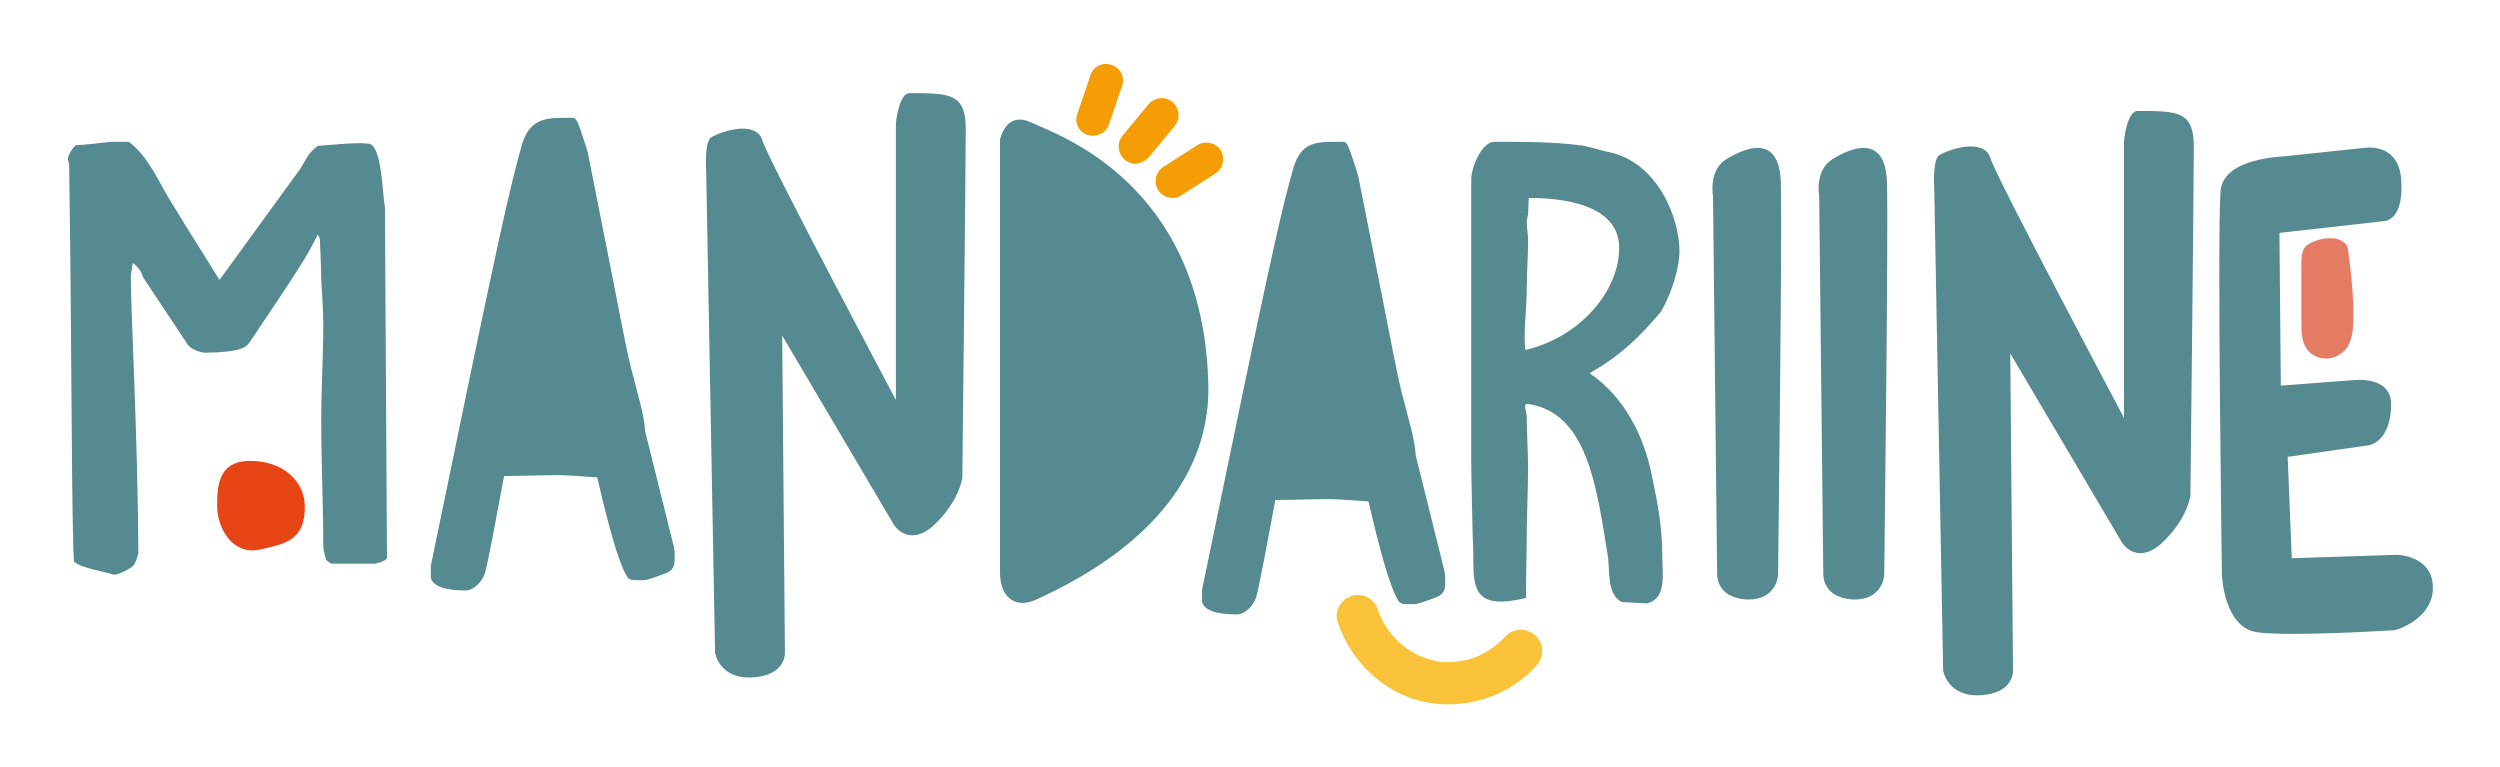 <?xml version="1.0" encoding="UTF-8"?> <svg xmlns="http://www.w3.org/2000/svg" xmlns:xlink="http://www.w3.org/1999/xlink" version="1.1" id="Calque_1" x="0px" y="0px" viewBox="0 0 365 112" style="enable-background:new 0 0 365 112;" xml:space="preserve"> <style type="text/css"> .st0{fill:#558A91;} .st1{fill:#E74516;} .st2{fill:#F49D04;} .st3{fill:#E47B63;} .st4{fill:#FAC239;} </style> <g> <g> <path class="st0" d="M10.7,80c-0.3-12.7-0.2-26.7-0.6-56c0-0.1-0.2-0.7-0.2-0.8c0-0.4,0.7-1.7,1.2-2c0.7,0,4.4-0.4,5.1-0.5h2.6 c3,2.2,4.6,6.4,6.5,9.3c2.1,3.5,4.5,7.2,6.7,10.8h0.1l11.7-16.1c1-1.5,1-2.2,2.6-3.4c2.7-0.2,4.2-0.4,6.5-0.4 c0.1,0,0.9,0.1,1.1,0.1c1.8,0.7,1.8,7.2,2.2,9.2l0.3,51.3c-0.2,0.4-1.5,0.8-1.9,0.8h-6.2c-0.1,0-0.8-0.5-0.8-0.6 c-0.1-0.3-0.4-1.5-0.4-1.8c0-6.4-0.3-12.3-0.3-18.7c0-4.6,0.3-9.3,0.3-13.9c0-2.2-0.2-4.4-0.3-6.5c0-1.7-0.2-5.8-0.2-5.9l-0.3-0.7 c-0.2,0.6-2,3.8-2.5,4.5c-0.9,1.5-5.3,8.1-7,10.6c-0.2,0.3-0.3,0.4-0.4,0.6c-0.6,0.9-1.5,1.5-6.4,1.6c-0.9,0-2.2-0.5-2.7-1.2 l-6.5-9.8c-0.2-0.8-0.8-1.6-1.5-2.1c-0.1,0.3-0.2,1.4-0.3,1.7v0.2c0,5.5,1,22.8,1.1,40.4c0,0.3-0.4,1.4-0.6,1.7 c-0.1,0.4-2.2,1.5-2.9,1.5h-0.1C15.1,83.4,12,83,10.8,82C10.8,81.7,10.7,80.4,10.7,80z"></path> <path class="st0" d="M82.4,17.2h1.4c0.5,0.3,0.7,1.1,0.9,1.6c0.3,0.9,1.1,3.3,1.1,3.4c4.8,23.9,5.8,30,6.7,32.9 c0.6,2.6,1.5,5.1,1.7,7.9l4,16.1c0.3,1,0.3,1.4,0.3,2.2c0,0.9,0,1.7-0.9,2.2c-0.5,0.3-2.9,1.1-3.4,1.2H93c-0.7,0-1.2,0-1.5-0.6 c-1.3-2.2-2.8-7.9-4.3-14.4c-1.4-0.1-4.2-0.3-4.8-0.3c-1.3-0.1-6.3,0.1-8.8,0.1c-1.2,6.4-2.3,12.4-2.8,14.2 c-0.4,1.2-1.6,2.5-2.8,2.5c-1.5,0-4.6-0.1-5.1-1.8v-1.8c10-48.6,11.6-55.6,13.4-61.8C77.4,17.6,79.3,17.2,82.4,17.2z"></path> <path class="st0" d="M194.9,20.7h1.4c0.5,0.3,0.7,1.1,0.9,1.6c0.3,0.9,1.1,3.3,1.1,3.4c4.8,23.9,5.8,30,6.7,32.9 c0.6,2.6,1.5,5.1,1.7,7.9l4,16.1c0.3,1,0.3,1.4,0.3,2.2c0,0.9,0,1.7-0.9,2.2c-0.5,0.3-2.9,1.1-3.4,1.2h-1.1c-0.7,0-1.2,0-1.5-0.6 c-1.3-2.2-2.8-7.9-4.3-14.4c-1.4-0.1-4.2-0.3-4.8-0.3c-1.3-0.1-6.3,0.1-8.8,0.1c-1.2,6.4-2.3,12.4-2.8,14.2 c-0.4,1.2-1.6,2.5-2.8,2.5c-1.5,0-4.6-0.1-5.1-1.8v-1.8c10-48.6,11.6-55.6,13.4-61.8C190,21,191.8,20.7,194.9,20.7z"></path> <path class="st0" d="M222.9,60.7c0,1.9,0.2,5.7,0.2,7.6c0,2.7-0.2,7.5-0.2,10.2c0,2.8-0.1,4.8-0.1,7.6v1.2 c-7.4,1.8-7.7-1.2-7.7-5.7c0-0.3,0-0.6,0-0.9c-0.1-1.8-0.3-11.6-0.3-13.5v-41c0-1.7,1.5-5.5,3.4-5.5c3.8,0,8.6,0,12.4,0.5 c0.7,0,3.3,0.8,3.8,0.9c7.7,1.3,10.8,9.9,10.8,14.5c0,2.8-1.3,6.5-2.7,8.9c-3.2,3.8-5.8,6.3-10.1,8.8c0,0-0.2,0.1-0.3,0.2 c5,3.4,8,9.2,9.1,15.1c0.9,4.2,1.5,7.6,1.5,11.8c0,2.2,0.7,6.1-2.3,6.7l-3.6-0.2c-2.3-1.1-1.7-4.8-2.1-7 c-1.6-9.9-3-20.6-11.5-21.9C222.2,58.8,222.9,60.1,222.9,60.7z M222.7,51.1c8.1-1.9,13.7-8.7,13.7-14.9c0-6.5-8.6-7.3-13.2-7.3 c0,0.5-0.1,2.1-0.1,2.4c0,0.1-0.2,0.8-0.2,0.9v0.1c0,0.9,0.2,1.8,0.2,2.8c0,2.4-0.2,4.9-0.2,7.4C222.9,44.6,222.4,49,222.7,51.1z"></path> <path class="st0" d="M146,83.6V20.4c0,0,0.8-4.3,4.6-2.5c3.8,1.8,24.8,8.7,25.8,37.6c0.3,7.1-1.6,21.2-24.8,31.9 C148,89.2,146,86.9,146,83.6z"></path> <path class="st0" d="M103.1,24.9c0,0-0.3-4.3,0.8-4.9c2.3-1.2,6.6-2.2,7.4,0.5c0.8,2.7,19.5,37.9,19.5,37.9V18c0,0,0.4-4.4,2-4.4 c5.8,0,8.2,0,8.2,5.2s-0.5,51-0.5,51s-0.5,3.6-4.4,7.1c-3.6,3-5.6-0.3-5.6-0.3l-16.3-27.6l0.4,46.3c0,0,0.2,3.3-4.7,3.6 s-5.5-3.6-5.5-3.6L103.1,24.9z"></path> <path class="st0" d="M282.4,27.5c0,0-0.3-4.3,0.8-4.9c2.3-1.2,6.6-2.2,7.4,0.5c0.8,2.7,19.5,37.9,19.5,37.9V20.6 c0,0,0.4-4.4,2-4.4c5.8,0,8.2,0,8.2,5.2s-0.5,51-0.5,51s-0.5,3.6-4.4,7.1c-3.6,3-5.6-0.3-5.6-0.3l-16.3-27.6l0.4,46.3 c0,0,0.2,3.3-4.7,3.6c-4.9,0.3-5.5-3.6-5.5-3.6L282.4,27.5z"></path> <path class="st0" d="M265.6,28.6c0,0-0.7-3.8,2-5.4c2.6-1.6,7.7-3.8,7.9,3.5c0.2,6.6-0.3,48.3-0.4,57c0,1.8-1.3,3.4-3.1,3.7 c-0.2,0-0.4,0.1-0.6,0.1c-1.2,0.1-2.2-0.1-2.9-0.4c-1.4-0.5-2.3-1.8-2.3-3.3L265.6,28.6z"></path> <path class="st0" d="M250.1,28.6c0,0-0.7-3.8,2-5.4s7.7-3.8,7.9,3.5c0.2,6.6-0.3,48.3-0.4,57c0,1.8-1.3,3.4-3.1,3.7 c-0.2,0-0.4,0.1-0.6,0.1c-1.2,0.1-2.2-0.1-2.9-0.4c-1.4-0.5-2.3-1.8-2.3-3.3L250.1,28.6z"></path> <path class="st0" d="M333.7,22.8c-0.5,0.1-9.1,0.2-9.5,5.1c-0.5,6.2,0.2,56.1,0.2,56.1s0.3,7.6,5.1,8.3c4.7,0.7,20.2-0.3,20.2-0.3 s5.5-1.5,5.5-6.2c0-4.7-5.2-4.8-5.2-4.8l-15.4,0.5L334,66.7l11.9-1.7c0,0,3.2-0.5,3.2-6c0-4.2-5.5-3.5-5.5-3.5L333,56.3l-0.2-22.3 l15.1-1.7c0,0,3,0.2,2.7-5.7c-0.2-6-5.5-5-5.5-5L333.7,22.8z"></path> <path class="st1" d="M44.5,73.8c0.1,5.2-3,5.6-6.4,6.4c-4,1-6.4-2.9-6.4-6.4s0.4-7.2,6.4-6.4C41.6,67.9,44.4,70.3,44.5,73.8z"></path> <path class="st2" d="M171.2,28.9c-0.8,0-1.6-0.4-2.1-1.1c-0.7-1.1-0.4-2.7,0.7-3.4l5-3.2c1.1-0.7,2.7-0.4,3.4,0.7 c0.7,1.1,0.4,2.7-0.7,3.4l-5,3.2C172.1,28.8,171.7,28.9,171.2,28.9z"></path> <path class="st2" d="M165.7,23.9c-0.5,0-1.1-0.2-1.5-0.6c-1-0.9-1.2-2.4-0.3-3.5l3.8-4.6c0.9-1,2.4-1.2,3.5-0.3 c1,0.9,1.2,2.4,0.3,3.5l-3.8,4.6C167.1,23.6,166.4,23.9,165.7,23.9z"></path> <g> <path class="st3" d="M343.6,44.9c-0.1-2.8-0.4-5.7-0.8-8.5c-0.1-1-1.2-1.5-2.1-1.6c-1.3-0.1-2.5,0.2-3.6,0.8 c-1.2,0.7-1.1,2.2-1.1,3.4c0,2.7,0,5.4,0,8.1c0,1.3,0,2.6,0.7,3.7c0.9,1.4,2.7,1.9,4.2,1.3C343.8,51,343.6,47.7,343.6,44.9z"></path> </g> <path class="st4" d="M219.9,92.8c-1.4,1.5-3.1,2.7-4.9,3.3c-2,0.6-4,0.8-5.8,0.3c-3.8-0.9-6.8-3.8-8-7.3c-0.5-1.6-2.1-2.6-3.8-2.1 c-1.5,0.4-2.7,2.2-2.1,3.8c1.8,5.6,6.5,10.2,12.3,11.6c6,1.4,12.6-0.6,16.7-5.2c1.1-1.2,1.2-3.1,0-4.3 C223.1,91.7,221.1,91.6,219.9,92.8L219.9,92.8z"></path> <path class="st2" d="M159.6,19.8c-0.3,0-0.5,0-0.8-0.1c-1.3-0.4-2-1.8-1.5-3.1l1.9-5.6c0.4-1.3,1.8-2,3.1-1.5 c1.3,0.4,2,1.8,1.5,3.1l-1.9,5.6C161.5,19.2,160.6,19.8,159.6,19.8z"></path> </g> </g> </svg> 